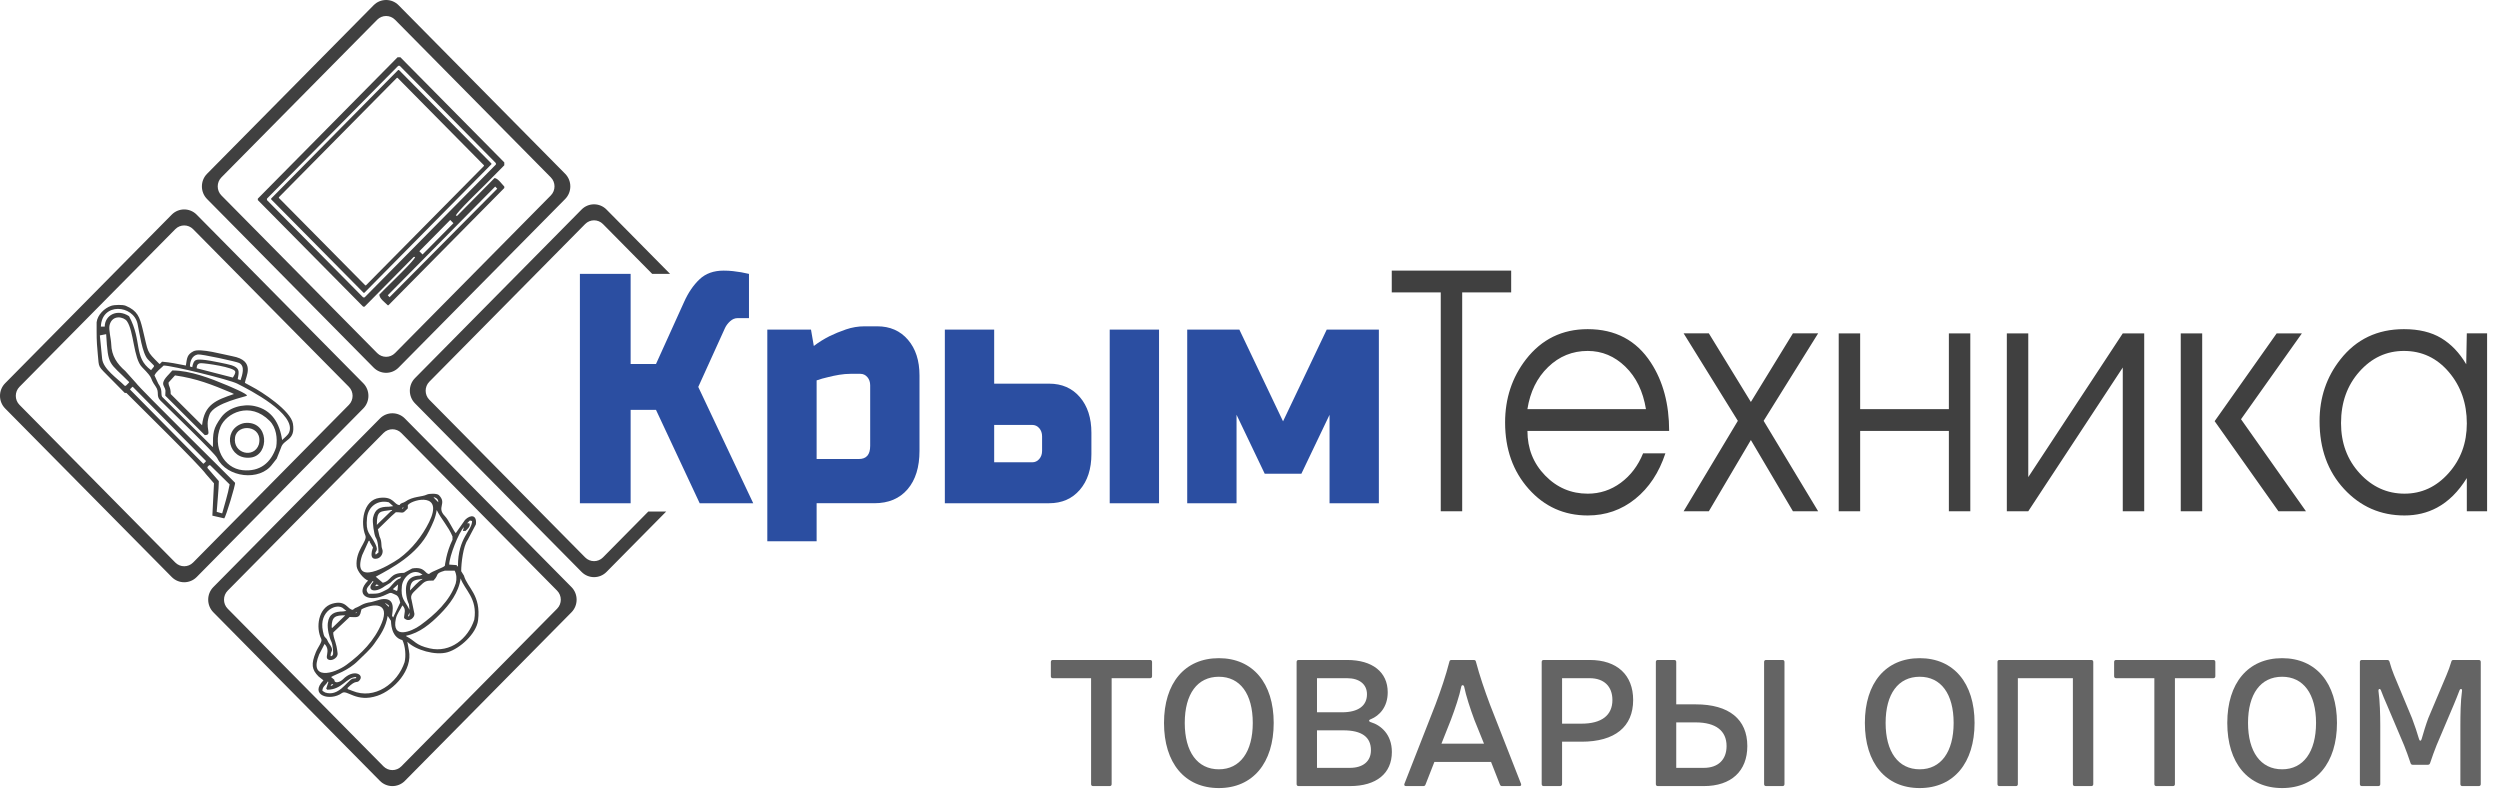 <svg width="194" height="63" viewBox="0 0 194 63" fill="none" xmlns="http://www.w3.org/2000/svg">
<path fill-rule="evenodd" clip-rule="evenodd" d="M37.5 12.935L28.399 22.142H28.345L21.642 15.361V15.306L30.797 6.042H30.852L37.554 12.825V12.88L37.5 12.935ZM0.399 29.74C-0.133 30.278 -0.133 31.157 0.399 31.696L13.329 44.779C13.86 45.317 14.728 45.317 15.261 44.779L28.191 31.696C28.722 31.158 28.722 30.279 28.191 29.74L15.26 16.656C14.728 16.118 13.86 16.118 13.327 16.656L0.399 29.74ZM1.511 30.019C1.131 30.404 1.131 31.033 1.511 31.416L13.603 43.653C13.983 44.037 14.605 44.037 14.984 43.653L27.076 31.416C27.456 31.032 27.456 30.402 27.076 30.019L14.985 17.783C14.605 17.398 13.983 17.398 13.604 17.783L1.511 30.019ZM16.555 45.558L29.484 32.474C30.016 31.936 30.884 31.936 31.417 32.474L44.347 45.558C44.879 46.096 44.878 46.975 44.347 47.514L31.417 60.597C30.885 61.135 30.017 61.135 29.484 60.597L16.555 47.513C16.024 46.975 16.023 46.096 16.555 45.558ZM17.668 45.836L29.76 33.6C30.14 33.215 30.762 33.215 31.141 33.6L43.233 45.836C43.613 46.221 43.613 46.85 43.233 47.234L31.141 59.471C30.761 59.855 30.139 59.855 29.76 59.471L17.668 47.234C17.288 46.85 17.288 46.221 17.668 45.836ZM16.066 13.487C15.535 14.025 15.535 14.904 16.066 15.443L28.996 28.527C29.528 29.065 30.396 29.065 30.928 28.527L43.858 15.443C44.39 14.905 44.39 14.025 43.858 13.487L30.928 0.403C30.397 -0.134 29.529 -0.134 28.996 0.403L16.066 13.487ZM17.18 13.766C16.8 14.151 16.8 14.78 17.18 15.164L29.272 27.4C29.652 27.785 30.274 27.785 30.653 27.4L42.745 15.164C43.125 14.779 43.125 14.15 42.745 13.766L30.653 1.53C30.273 1.146 29.651 1.146 29.272 1.53L17.18 13.766ZM32.202 29.343C31.671 29.881 31.671 30.759 32.202 31.298L45.132 44.382C45.663 44.92 46.532 44.92 47.065 44.382L51.699 39.693H50.311L46.79 43.256C46.41 43.641 45.788 43.641 45.409 43.256L33.316 31.019C32.936 30.635 32.936 30.005 33.316 29.622L45.408 17.386C45.788 17.001 46.41 17.001 46.789 17.386L50.612 21.254H52L47.063 16.259C46.532 15.721 45.663 15.721 45.131 16.259L32.202 29.343ZM25.693 53.224L25.863 53.139L25.82 53.096H25.736L25.652 53.224H25.693ZM36.001 40.904C35.595 41.315 34.86 43.196 34.86 43.812L35.451 43.855V43.94H35.536C35.536 41.702 36.633 41.187 36.633 40.432L36.464 40.389L36.252 40.603H36.422C36.54 40.843 36.283 41.043 36.126 41.202H35.917L36.001 40.904ZM27.341 52.667L27.637 52.624V52.539C26.883 52.539 26.556 53.523 25.398 53.523L25.314 53.438L25.483 52.925L25.44 52.882C25.299 53.166 25.018 53.257 25.018 53.609L25.23 53.737C26.265 54.087 26.901 52.89 27.341 52.667ZM31.396 51.384C31.515 50.903 31.456 50.136 31.226 49.673C30.29 49.435 30.356 48.212 30.339 48.175L30.085 47.791C29.938 48.688 29.529 49.27 29.03 49.972C28.684 50.458 28.22 50.835 27.805 51.255C26.982 52.087 26.003 52.329 25.692 52.539L25.946 52.753C25.946 53.084 26.404 52.931 26.621 52.71C27.422 51.9 28.236 52.325 27.931 52.753C27.678 53.107 27.688 52.654 26.959 53.394L27.001 53.48L27.339 53.608C29.072 54.335 30.851 53.04 31.396 51.384ZM36.803 48.09C37.077 46.428 36.039 45.767 35.747 44.882C35.593 45.985 34.896 46.899 34.142 47.663C33.414 48.401 32.561 49.121 31.523 49.331V49.373C32.228 49.729 32.215 50.058 33.34 50.314C34.948 50.68 36.317 49.568 36.803 48.09ZM26.75 47.791L26.792 47.748C26.034 47.748 25.736 47.83 25.736 48.69L25.778 48.732L26.75 47.791ZM31.777 47.748V47.534L31.65 47.833H31.692L31.777 47.748ZM27.637 47.577L27.679 47.534L27.637 47.491L27.595 47.577H27.637ZM28.059 47.277L28.017 47.406C27.917 48.029 27.607 47.877 27.13 47.877L27.046 47.962L25.863 49.074V49.202C25.957 49.795 26.087 49.761 26.2 50.7C26.237 51.003 25.833 51.276 25.567 51.213C25.054 51.09 25.731 50.523 25.187 49.972L24.765 50.785C23.931 52.819 25.906 52.306 26.877 51.597C28.038 50.749 29.068 49.705 29.622 48.346C30.28 46.737 28.984 46.809 28.059 47.277ZM26.623 47.449L26.877 47.406L26.666 47.235C26.175 46.737 24.706 47.389 25.06 48.989C25.166 49.462 25.146 49.346 25.356 49.587L25.483 49.844C26.007 50.579 25.651 50.417 25.651 50.914H25.735L25.819 50.828C25.902 50.743 25.805 49.986 25.735 49.844C25.545 49.459 25.386 48.791 25.439 48.347C25.529 47.619 25.984 47.449 26.623 47.449ZM29.918 46.806H29.876L30.172 47.106V46.977L29.918 46.806ZM29.242 45.48L29.369 45.438V45.395L29.199 45.353L29.115 45.481H29.242V45.48ZM30.848 45.78L30.89 45.352L30.51 45.693V45.736L30.805 45.864L30.848 45.78ZM35.367 45.266C35.454 44.918 35.436 44.591 35.283 44.282H34.523C33.687 44.528 34.122 44.56 33.636 45.052C33.082 45.052 32.99 45.063 32.537 45.523C32.071 45.996 31.79 46.106 31.945 46.592L32.157 47.619C32.202 47.904 31.745 48.357 31.354 47.961C31.354 47.584 31.553 47.307 31.227 46.977C31.06 47.316 30.806 47.623 30.721 48.004C30.355 49.64 31.926 49.024 32.622 48.517C33.74 47.702 34.915 46.637 35.367 45.266ZM32.748 44.967L32.791 44.924H32.748C32.351 45.019 31.819 44.89 31.819 45.822C32.066 45.572 32.449 45.118 32.748 44.967ZM31.1 44.795L31.058 44.881C30.614 44.994 30.364 45.574 30.044 45.736C29.408 46.058 29.433 46.078 28.608 46.078C28.196 45.661 28.729 45.45 28.903 45.094L28.988 45.136C28.378 45.753 28.991 46.124 29.875 45.478L30.297 45.222C30.516 45 30.815 44.751 31.142 44.751L31.1 44.795ZM32.579 44.668L32.791 44.583L32.706 44.54C32.055 44.065 31.253 44.789 31.185 45.48C31.085 46.504 31.394 46.547 31.777 47.32L31.735 46.892C31.547 46.511 31.456 45.901 31.523 45.48C31.617 44.895 32.041 44.668 32.579 44.668ZM35.114 41.887V41.63C34.803 40.871 34.244 40.296 33.888 39.576C33.802 40.185 33.561 40.667 33.297 41.202C32.378 43.059 30.369 44.096 29.157 44.753L29.706 45.224C30.407 45.056 30.216 44.454 31.354 44.454L31.987 44.112C32.989 43.947 32.969 44.54 33.297 44.54C33.505 44.329 34.45 44.038 34.522 43.899C34.523 43.897 34.625 42.876 35.114 41.887ZM30.34 39.663L30.424 39.62V39.578H30.34C29.52 39.712 29.242 39.565 29.242 40.733L29.369 40.604L30.34 39.663ZM31.27 39.449L31.312 39.406L31.27 39.363L31.185 39.491L31.27 39.449ZM30.172 39.321C29.495 39.321 29.113 39.462 28.947 40.176C28.88 40.459 29.03 41.536 29.158 41.716C29.332 41.96 29.37 42.576 29.37 42.871L29.158 43.042C29.002 42.727 29.451 42.863 29.116 42.187C28.689 41.324 28.364 41.375 28.482 40.177C28.569 39.296 29.323 38.765 30.173 38.979L30.511 39.278L30.172 39.321ZM31.692 39.149C32.098 38.738 34.45 38.183 33.297 40.518C32.762 41.599 31.958 42.624 30.974 43.342C30.138 43.919 27.275 45.591 28.101 43.085L28.608 41.973H28.692V42.058L28.945 42.486C28.945 42.494 28.53 43.523 29.283 43.342C29.581 43.27 29.775 42.887 29.663 42.614C29.541 42.316 29.669 42.069 29.452 41.63L29.324 41.074L30.38 40.047L30.718 39.748C31.365 39.748 31.184 39.917 31.647 39.449V39.192L31.692 39.149ZM33.72 38.593H33.636L34.016 38.979C34.016 38.77 33.911 38.657 33.72 38.593ZM33.128 38.379C33.297 38.294 33.914 38.276 34.058 38.422C34.714 39.085 33.845 39.36 34.523 40.047C34.822 40.35 35.181 41.185 35.367 41.373L36.085 40.346C36.518 39.91 37.021 39.943 36.93 40.688L36.297 41.887C35.938 42.391 35.789 43.719 35.789 44.325L36.001 44.667C36.279 45.636 37.338 46.169 37.099 48.132C36.971 49.181 35.681 50.333 34.734 50.613C33.8 50.889 32.244 50.444 31.608 49.8L31.734 50.485C32.024 51.985 30.598 53.55 29.283 53.993C27.639 54.548 26.941 53.485 26.537 53.779C25.622 54.448 23.96 53.953 25.1 52.795L24.721 52.495C24.186 51.954 24.13 51.541 24.509 50.613C24.677 50.201 25.034 49.795 24.931 49.586C24.488 48.686 24.697 47.166 25.776 46.849C26.878 46.524 26.96 47.32 27.381 47.32L27.55 47.191C28.068 46.997 28.085 46.824 28.817 46.72L29.577 46.506C30.803 46.305 30.422 47.532 30.422 47.79L30.506 47.919L31.056 46.763C30.993 46.494 30.915 46.247 30.718 46.164C30.343 46.007 30.369 45.934 30 46.122C28.6 46.831 27.473 46.156 28.563 45.052C28.217 44.935 27.712 44.31 27.676 43.94C27.556 42.711 28.541 42.007 28.352 41.545C27.96 40.588 28.167 38.796 29.451 38.636C30.583 38.494 30.562 39.192 31.014 39.192C31.106 39.005 31.285 39.045 31.436 38.935C32.035 38.501 32.744 38.574 33.128 38.379ZM13.078 29.684L13.581 29.131C15.269 29.375 16.445 29.843 17.987 30.491L18.156 30.576C16.753 31.05 15.857 31.39 15.68 32.999L13.246 30.576C13.246 29.992 13.078 30.021 13.078 29.684ZM16.1 36.231L16.226 36.103H16.31L17.821 37.591C17.702 38.294 17.393 39.271 17.241 39.839L16.816 39.721C16.841 39.248 16.981 37.921 16.981 37.335L16.1 36.315V36.231ZM21.43 34.7C21.028 35.92 20.167 36.621 18.828 36.486C17.343 36.337 16.484 34.653 17.107 33.128C17.542 32.065 19.393 31.11 20.926 32.661C21.438 33.176 21.544 34.007 21.43 34.7ZM10.099 30.194L10.268 30.023H10.31L15.976 35.763V35.806L15.807 35.976H15.765L10.099 30.236V30.194ZM11.988 29.131C12.143 28.814 12.461 28.608 12.701 28.365C13.346 28.365 17.796 29.458 18.408 29.768C19.369 30.255 23.02 32.126 22.437 33.551C22.346 33.775 22.061 33.976 21.892 34.146C21.711 32.859 21.095 31.794 19.752 31.51C18.841 31.317 17.707 31.622 17.15 32.403C16.536 33.266 16.521 33.556 16.521 34.698L12.576 30.787C12.46 30.532 12.643 30.275 12.282 29.767L11.988 29.131ZM15.589 28.182C15.956 28.182 18.156 28.494 18.249 28.824C18.292 28.975 18.14 29.174 18.072 29.3L15.261 28.577C15.279 28.464 15.249 28.202 15.589 28.182ZM15.219 27.94C15.054 27.983 14.95 28.25 14.92 28.491L14.739 28.439C14.739 28.05 14.897 27.581 15.354 27.506C15.615 27.464 18.356 28.061 18.559 28.166C19.041 28.412 18.797 29.105 18.668 29.498L18.447 29.423C18.548 28.836 18.713 28.475 17.592 28.248C17.141 28.155 15.528 27.783 15.219 27.94ZM7.749 26.027L8.238 25.931C8.391 28.474 8.447 28.051 10.015 29.64V29.683L9.763 29.938H9.679C9.106 29.357 8.002 28.645 7.924 27.827L7.749 26.027ZM8.127 25.346H7.828C7.894 23.449 10.347 23.649 10.672 25.123C10.821 25.8 11.037 27.445 11.483 27.897L11.945 28.365V28.45L11.722 28.724C10.341 27.711 11.059 26.488 10.016 24.538C9.08 23.918 8.127 24.477 8.127 25.346ZM8.63 23.731C8.877 23.648 9.522 23.629 9.763 23.731C10.669 24.111 10.84 24.606 11.064 25.516C11.546 27.474 11.321 27.181 12.365 28.237H12.408L12.576 28.067C13.255 28.126 13.695 28.225 14.422 28.365C14.519 27.755 14.514 27.523 15.009 27.259C15.511 26.993 17.39 27.523 18.031 27.642C19.881 27.985 19.057 29.238 19.003 29.71L19.5 29.981C20.345 30.409 22.572 31.881 22.731 32.871C22.948 34.223 22.006 34.055 21.808 34.742L21.472 35.592L21.137 36.017C20.172 37.372 17.606 37.067 16.856 35.549C16.658 35.149 13.064 31.707 12.45 31.085C12.074 30.705 12.412 30.457 12.072 29.98C11.529 29.218 12.025 29.507 11.022 28.492C10.352 27.813 10.397 25.693 9.848 24.92C9.607 24.583 8.722 24.388 8.505 25.219C8.414 25.566 8.62 26.299 8.631 26.707C8.653 27.603 9.08 28.234 9.722 28.79L10.561 29.725C10.784 30.091 18.22 37.411 18.241 37.463C18.291 37.588 17.526 40.1 17.402 40.226L16.479 40.014L16.605 37.506L15.976 36.783C15.446 36.038 10.842 31.538 9.807 30.49H9.68L8.631 29.427C7.527 28.306 7.705 28.605 7.588 27.485C7.546 27.085 7.491 26.412 7.498 25.728V25.005C7.568 24.426 8.107 23.907 8.63 23.731ZM20.087 34.487C19.719 35.611 18.039 35.197 18.241 33.934C18.419 32.821 20.454 33.001 20.087 34.487ZM18.786 32.871L18.954 32.829C20.886 32.588 20.951 35.321 19.458 35.508C17.725 35.724 17.211 33.404 18.786 32.871ZM12.701 29.938C12.5 29.531 13.095 29.101 13.373 28.747C14.751 28.747 16.35 29.365 17.611 29.895C17.767 29.962 19.221 30.566 19.164 30.703C19.136 30.774 16.636 31.249 16.268 32.148C15.827 33.227 16.534 33.764 15.89 33.764L12.826 30.703C12.826 30.253 12.907 30.357 12.701 29.938ZM32.789 19.747L35.187 17.321L34.939 17.069L32.541 19.496L32.789 19.747ZM30.23 23.061L38.587 14.644L38.427 14.478L30.09 22.914L30.23 23.061ZM38.426 12.824L38.481 12.768V12.658L31.015 5.104H30.906L20.716 15.415V15.526L28.182 23.08H28.292L38.426 12.824ZM30.797 4.498L20.007 15.415V15.526L28.181 23.797H28.291L32.105 19.937H32.215C32.215 20.159 30.184 22.102 29.872 22.418L29.436 22.859C29.436 23.17 29.874 23.469 30.09 23.687H30.144L39.135 14.589V14.479C38.956 14.297 38.626 13.818 38.372 13.818L35.484 16.74H35.375C35.375 16.519 37.356 14.625 37.663 14.314L39.134 12.825V12.604L31.07 4.443H30.852L30.797 4.498ZM30.846 5.485L21.038 15.41V15.465L28.217 22.723H28.272L38.136 12.743V12.688L30.956 5.43H30.901L30.846 5.485Z" fill="#404040"/>
<path fill-rule="evenodd" clip-rule="evenodd" d="M117.267 22.691H113.466V39.672H111.802V22.691H108V21H117.267V22.691ZM129.526 33.439C129.526 31.353 129.054 29.587 128.109 28.14C126.984 26.408 125.35 25.542 123.206 25.542C121.226 25.542 119.63 26.324 118.415 27.888C117.336 29.285 116.796 30.917 116.796 32.783C116.796 34.852 117.407 36.573 118.629 37.944C119.851 39.316 121.377 40 123.207 40C124.601 40 125.831 39.571 126.896 38.713C127.96 37.855 128.74 36.678 129.234 35.181H127.503C127.113 36.139 126.536 36.901 125.771 37.465C125.006 38.028 124.151 38.309 123.207 38.309C121.917 38.309 120.815 37.838 119.901 36.897C118.985 35.954 118.529 34.803 118.529 33.439H129.526ZM127.726 31.749H118.527C118.737 30.403 119.272 29.314 120.135 28.482C120.997 27.648 122.021 27.232 123.206 27.232C124.315 27.232 125.289 27.64 126.13 28.456C126.969 29.272 127.501 30.369 127.726 31.749ZM141.087 39.672H139.13L135.868 34.146L132.607 39.672H130.65L134.857 32.657L130.65 25.869H132.607L135.868 31.193L139.13 25.869H141.087L136.858 32.657L141.087 39.672ZM152.896 39.672H151.232V33.439H144.348V39.672H142.684V25.87H144.348V31.75H151.232V25.87H152.896V39.672ZM166.391 39.672H164.727V28.518L157.394 39.672H155.73V25.87H157.394V37.023L164.727 25.87H166.391V39.672ZM178.942 39.672H176.806L171.857 32.683L176.67 25.87H178.627L173.903 32.532L178.942 39.672ZM170.89 39.672H169.226V25.87H170.89V39.672ZM193 39.672H191.425V37.098C190.766 38.158 189.993 38.924 189.108 39.395C188.358 39.798 187.518 40 186.588 40C184.729 40 183.166 39.314 181.899 37.944C180.631 36.573 179.998 34.82 179.998 32.683C179.998 30.849 180.538 29.251 181.617 27.888C182.846 26.324 184.488 25.542 186.543 25.542C187.698 25.542 188.661 25.772 189.434 26.235C190.206 26.699 190.854 27.375 191.379 28.266L191.424 25.869H192.999V39.672H193ZM191.426 32.86C191.426 31.295 190.961 29.966 190.032 28.872C189.102 27.779 187.939 27.232 186.545 27.232C185.195 27.232 184.045 27.766 183.093 28.834C182.14 29.902 181.664 31.236 181.664 32.833C181.664 34.381 182.147 35.68 183.114 36.732C184.082 37.783 185.24 38.308 186.589 38.308C187.924 38.308 189.064 37.778 190.008 36.719C190.954 35.66 191.426 34.374 191.426 32.86Z" fill="#404040"/>
<path fill-rule="evenodd" clip-rule="evenodd" d="M54.185 30.026L56.262 25.45C56.35 25.263 56.481 25.089 56.657 24.928C56.831 24.768 57.028 24.686 57.247 24.686H58.121V21.254C57.932 21.221 57.727 21.178 57.51 21.127C57.32 21.094 57.109 21.064 56.875 21.038C56.642 21.012 56.402 21 56.153 21C55.38 21 54.757 21.224 54.283 21.674C53.81 22.122 53.412 22.704 53.092 23.416L50.905 28.247H48.937V21.254H45V39.051H48.937V31.806H50.905L54.295 39.051H58.45L54.185 30.026ZM63.37 35.619H66.651C67.235 35.619 67.526 35.28 67.526 34.603V29.899C67.526 29.645 67.453 29.433 67.307 29.263C67.161 29.093 66.979 29.009 66.761 29.009H65.995C65.717 29.009 65.426 29.034 65.12 29.084C64.814 29.136 64.53 29.195 64.267 29.263C63.961 29.331 63.662 29.416 63.37 29.517V35.619ZM63.37 39.051V42H59.543V25.577H62.933L63.152 26.848C63.531 26.56 63.939 26.305 64.377 26.084C64.756 25.898 65.179 25.724 65.645 25.563C66.112 25.403 66.594 25.322 67.088 25.322H68.072C69.063 25.322 69.858 25.669 70.456 26.364C71.054 27.059 71.353 27.983 71.353 29.136V34.983C71.353 36.254 71.043 37.25 70.424 37.97C69.805 38.691 68.948 39.05 67.855 39.05H63.37V39.051ZM73.32 39.051V25.577H77.148V29.772H81.412C82.404 29.772 83.198 30.119 83.796 30.814C84.394 31.509 84.693 32.433 84.693 33.585V35.238C84.693 36.39 84.394 37.314 83.796 38.009C83.198 38.704 82.404 39.051 81.412 39.051H73.32ZM80.1 35.874C80.319 35.874 80.501 35.789 80.647 35.619C80.793 35.45 80.866 35.238 80.866 34.983V33.864C80.866 33.61 80.793 33.398 80.647 33.228C80.501 33.059 80.319 32.974 80.1 32.974H77.148V35.873H80.1V35.874ZM89.941 39.051H86.114V25.577H89.941V39.051ZM100.986 36.763H98.143L95.956 32.186V39.051H92.128V25.577H96.174L99.564 32.695L102.954 25.577H107V39.051H103.173V32.187L100.986 36.763Z" fill="#2B4EA1"/>
<path d="M86.264 52.628H89.246C89.344 52.628 89.4 52.572 89.4 52.474V51.368C89.4 51.27 89.344 51.214 89.246 51.214H81.7C81.602 51.214 81.546 51.27 81.546 51.368V52.474C81.546 52.572 81.602 52.628 81.7 52.628H84.668V60.846C84.668 60.944 84.724 61 84.822 61H86.11C86.208 61 86.264 60.944 86.264 60.846V52.628ZM94.583 51.074C91.937 51.074 90.327 53.006 90.327 56.1C90.327 59.208 91.937 61.154 94.583 61.154C97.215 61.154 98.839 59.208 98.839 56.1C98.839 53.006 97.215 51.074 94.583 51.074ZM94.583 52.516C96.235 52.516 97.215 53.846 97.215 56.1C97.215 58.34 96.235 59.698 94.583 59.698C92.917 59.698 91.937 58.34 91.937 56.1C91.937 53.846 92.917 52.516 94.583 52.516ZM100.771 51.214C100.673 51.214 100.617 51.27 100.617 51.368V60.846C100.617 60.944 100.673 61 100.771 61H104.761C106.805 61 108.009 60.02 108.009 58.354C108.009 56.996 107.169 56.282 106.385 56.044C106.189 55.988 106.203 55.862 106.385 55.806C107.029 55.54 107.687 54.882 107.687 53.72C107.687 52.152 106.497 51.214 104.537 51.214H100.771ZM102.199 55.274V52.628H104.537C105.489 52.628 106.077 53.104 106.077 53.874C106.077 54.756 105.419 55.274 104.131 55.274H102.199ZM102.199 59.586V56.674H104.243C105.671 56.674 106.385 57.192 106.385 58.214C106.385 59.082 105.769 59.586 104.747 59.586H102.199ZM111.309 59.124H115.705L116.391 60.874C116.419 60.958 116.475 61 116.559 61H117.903C118.029 61 118.071 60.93 118.029 60.818L115.621 54.672C115.201 53.552 114.823 52.446 114.529 51.34C114.515 51.256 114.459 51.214 114.361 51.214H112.639C112.541 51.214 112.485 51.256 112.471 51.354C112.191 52.446 111.813 53.552 111.393 54.672L108.985 60.818C108.943 60.93 108.985 61 109.111 61H110.455C110.539 61 110.595 60.958 110.623 60.874L111.309 59.124ZM115.159 57.71H111.855L112.583 55.876C112.919 54.994 113.255 53.986 113.395 53.286C113.423 53.132 113.577 53.132 113.619 53.286C113.759 53.986 114.095 55.008 114.417 55.876L115.159 57.71ZM119.789 51.214C119.691 51.214 119.635 51.27 119.635 51.368V60.846C119.635 60.944 119.691 61 119.789 61H121.063C121.161 61 121.217 60.944 121.217 60.846V57.556H122.729C125.319 57.556 126.733 56.394 126.733 54.322C126.733 52.376 125.487 51.214 123.359 51.214H119.789ZM121.217 56.156V52.628H123.359C124.465 52.628 125.123 53.258 125.123 54.322C125.123 55.498 124.297 56.156 122.729 56.156H121.217ZM128.494 60.846C128.494 60.944 128.55 61 128.648 61H132.218C134.346 61 135.592 59.838 135.592 57.892C135.592 55.82 134.178 54.658 131.588 54.658H130.076V51.368C130.076 51.27 130.02 51.214 129.922 51.214H128.648C128.55 51.214 128.494 51.27 128.494 51.368V60.846ZM138.322 61C138.42 61 138.476 60.944 138.476 60.846V51.368C138.476 51.27 138.42 51.214 138.322 51.214H137.048C136.95 51.214 136.894 51.27 136.894 51.368V60.846C136.894 60.944 136.95 61 137.048 61H138.322ZM130.076 59.586V56.058H131.588C133.156 56.058 133.982 56.716 133.982 57.892C133.982 58.956 133.324 59.586 132.218 59.586H130.076Z" fill="#646464"/>
<path d="M148.97 51.074C146.324 51.074 144.714 53.006 144.714 56.1C144.714 59.208 146.324 61.154 148.97 61.154C151.602 61.154 153.226 59.208 153.226 56.1C153.226 53.006 151.602 51.074 148.97 51.074ZM148.97 52.516C150.622 52.516 151.602 53.846 151.602 56.1C151.602 58.34 150.622 59.698 148.97 59.698C147.304 59.698 146.324 58.34 146.324 56.1C146.324 53.846 147.304 52.516 148.97 52.516ZM162.438 51.368C162.438 51.27 162.382 51.214 162.284 51.214H155.158C155.06 51.214 155.004 51.27 155.004 51.368V60.846C155.004 60.944 155.06 61 155.158 61H156.432C156.53 61 156.586 60.944 156.586 60.846V52.628H160.856V60.846C160.856 60.944 160.912 61 161.01 61H162.284C162.382 61 162.438 60.944 162.438 60.846V51.368ZM168.774 52.628H171.756C171.854 52.628 171.91 52.572 171.91 52.474V51.368C171.91 51.27 171.854 51.214 171.756 51.214H164.21C164.112 51.214 164.056 51.27 164.056 51.368V52.474C164.056 52.572 164.112 52.628 164.21 52.628H167.178V60.846C167.178 60.944 167.234 61 167.332 61H168.62C168.718 61 168.774 60.944 168.774 60.846V52.628ZM177.093 51.074C174.447 51.074 172.837 53.006 172.837 56.1C172.837 59.208 174.447 61.154 177.093 61.154C179.725 61.154 181.349 59.208 181.349 56.1C181.349 53.006 179.725 51.074 177.093 51.074ZM177.093 52.516C178.745 52.516 179.725 53.846 179.725 56.1C179.725 58.34 178.745 59.698 177.093 59.698C175.427 59.698 174.447 58.34 174.447 56.1C174.447 53.846 175.427 52.516 177.093 52.516ZM192.353 61C192.451 61 192.507 60.944 192.507 60.846V51.368C192.507 51.27 192.451 51.214 192.353 51.214H190.393C190.295 51.214 190.239 51.256 190.225 51.34C190.127 51.676 189.987 52.068 189.847 52.39L188.433 55.736C188.251 56.226 188.055 56.87 187.915 57.36C187.873 57.514 187.761 57.514 187.719 57.36C187.579 56.884 187.369 56.24 187.173 55.736L185.773 52.376C185.647 52.082 185.521 51.69 185.423 51.34C185.395 51.256 185.339 51.214 185.241 51.214H183.281C183.183 51.214 183.127 51.27 183.127 51.368V60.846C183.127 60.944 183.183 61 183.281 61H184.555C184.653 61 184.709 60.944 184.709 60.846V56.31C184.709 55.484 184.681 54.42 184.569 53.622C184.555 53.44 184.695 53.398 184.765 53.58C184.905 53.958 185.059 54.322 185.227 54.7L186.557 57.836C186.711 58.214 186.907 58.76 187.061 59.222C187.089 59.306 187.145 59.348 187.229 59.348H188.391C188.489 59.348 188.545 59.306 188.573 59.222C188.727 58.76 188.923 58.214 189.077 57.836L190.407 54.7C190.561 54.322 190.715 53.958 190.855 53.58C190.925 53.398 191.079 53.44 191.051 53.622C190.939 54.42 190.925 55.484 190.925 56.31V60.846C190.925 60.944 190.981 61 191.079 61H192.353Z" fill="#646464"/>
</svg>
